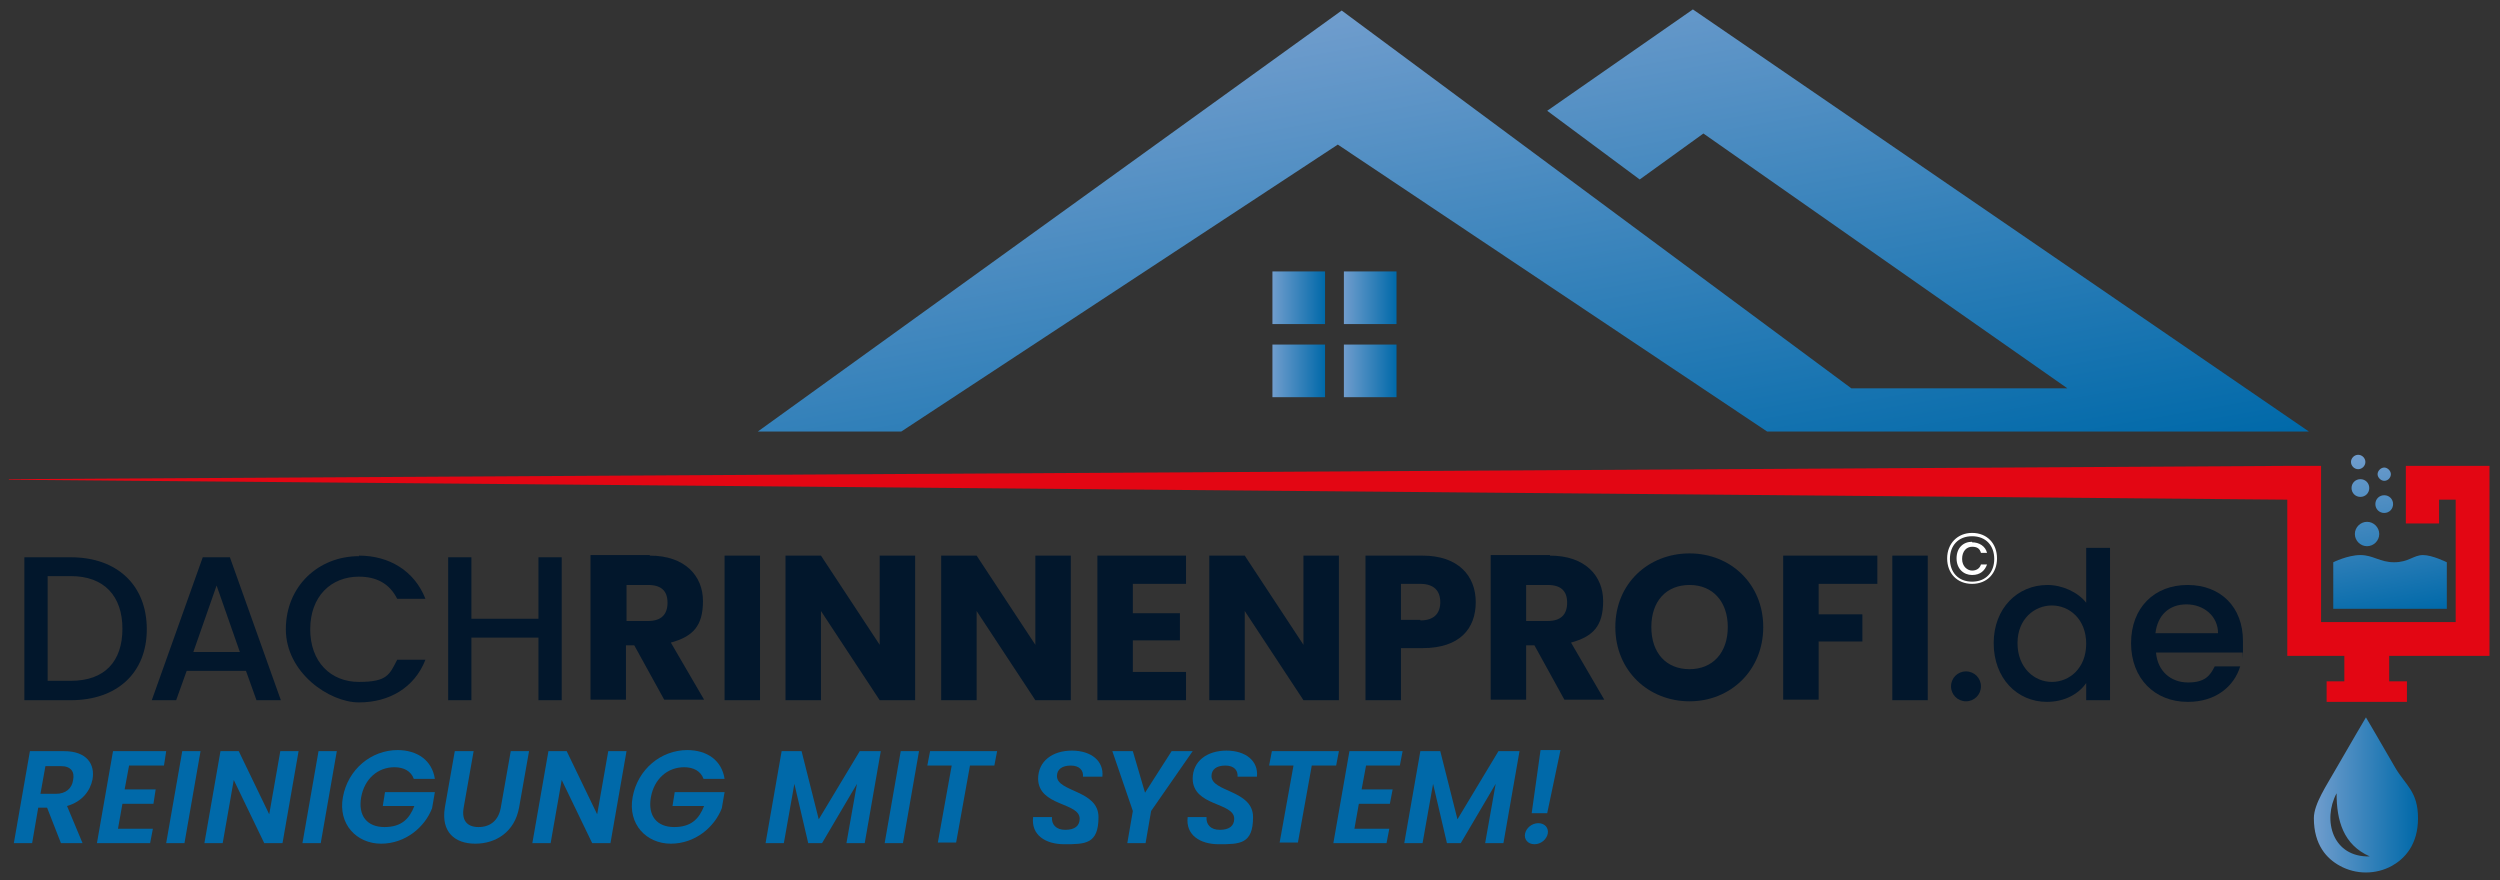 <svg xmlns="http://www.w3.org/2000/svg" xmlns:xlink="http://www.w3.org/1999/xlink" id="Ebene_1" viewBox="0 0 451.3 158.9"><rect x="0" y="0" width="451.3" height="158.9" fill="#333333" stroke="none"/><defs><style>      .st0 {        fill: url(#Unbenannter_Verlauf);      }      .st1 {        fill: url(#Unbenannter_Verlauf_2);      }      .st2 {        fill: url(#Unbenannter_Verlauf_4);      }      .st3 {        fill: url(#Unbenannter_Verlauf_3);      }      .st4 {        fill: url(#Unbenannter_Verlauf_6);      }      .st5 {        fill: url(#Unbenannter_Verlauf_7);      }      .st6 {        fill: url(#Unbenannter_Verlauf_5);      }      .st7 {        fill: #0069a9;      }      .st8 {        fill: #fff;      }      .st9 {        fill: #e30613;      }      .st10 {        fill: #02172c;      }    </style><linearGradient id="Unbenannter_Verlauf" data-name="Unbenannter Verlauf" x1="427.3" y1="1578.7" x2="432.5" y2="1608.3" gradientTransform="translate(0 -1496.8)" gradientUnits="userSpaceOnUse"><stop offset="0" stop-color="#709dcd"></stop><stop offset="1" stop-color="#0069a9"></stop></linearGradient><linearGradient id="Unbenannter_Verlauf_2" data-name="Unbenannter Verlauf 2" x1="229.7" y1="1550.5" x2="239.2" y2="1550.5" gradientTransform="translate(0 -1496.8)" gradientUnits="userSpaceOnUse"><stop offset="0" stop-color="#709dcd"></stop><stop offset="1" stop-color="#0069a9"></stop></linearGradient><linearGradient id="Unbenannter_Verlauf_3" data-name="Unbenannter Verlauf 3" x1="242.6" y1="1550.5" x2="252.1" y2="1550.5" gradientTransform="translate(0 -1496.8)" gradientUnits="userSpaceOnUse"><stop offset="0" stop-color="#709dcd"></stop><stop offset="1" stop-color="#0069a9"></stop></linearGradient><linearGradient id="Unbenannter_Verlauf_4" data-name="Unbenannter Verlauf 4" x1="229.7" y1="1563.7" x2="239.2" y2="1563.7" gradientTransform="translate(0 -1496.8)" gradientUnits="userSpaceOnUse"><stop offset="0" stop-color="#709dcd"></stop><stop offset="1" stop-color="#0069a9"></stop></linearGradient><linearGradient id="Unbenannter_Verlauf_5" data-name="Unbenannter Verlauf 5" x1="242.6" y1="1563.7" x2="252.1" y2="1563.7" gradientTransform="translate(0 -1496.8)" gradientUnits="userSpaceOnUse"><stop offset="0" stop-color="#709dcd"></stop><stop offset="1" stop-color="#0069a9"></stop></linearGradient><linearGradient id="Unbenannter_Verlauf_6" data-name="Unbenannter Verlauf 6" x1="262.7" y1="1495" x2="281" y2="1598.5" gradientTransform="translate(0 -1496.8)" gradientUnits="userSpaceOnUse"><stop offset="0" stop-color="#709dcd"></stop><stop offset="1" stop-color="#0069a9"></stop></linearGradient><linearGradient id="Unbenannter_Verlauf_7" data-name="Unbenannter Verlauf 7" x1="417.7" y1="1640.3" x2="436.4" y2="1640.3" gradientTransform="translate(0 -1496.8)" gradientUnits="userSpaceOnUse"><stop offset="0" stop-color="#709dcd"></stop><stop offset="1" stop-color="#0069a9"></stop></linearGradient></defs><path class="st0" d="M441.7,101.5s-2.6-1.3-4.3-1.3-2.6,1.3-5.2,1.3-3.8-1.3-6.1-1.3-4.9,1.3-4.9,1.3v8.4h20.5v-8.4h0ZM427.3,94.2c-1.2,0-2.2,1-2.2,2.2s1,2.2,2.2,2.2,2.2-1,2.2-2.2-1-2.2-2.2-2.2ZM430.4,92.6c.9,0,1.6-.7,1.6-1.6s-.7-1.6-1.6-1.6-1.6.7-1.6,1.6.7,1.6,1.6,1.6ZM424.5,88.1c0,.9.7,1.6,1.6,1.6s1.6-.7,1.6-1.6-.7-1.6-1.6-1.6-1.6.7-1.6,1.6ZM430.4,86.8c.7,0,1.2-.6,1.2-1.2s-.6-1.2-1.2-1.2-1.2.6-1.2,1.2.6,1.2,1.2,1.2ZM425.7,84.7c.7,0,1.3-.6,1.3-1.3s-.6-1.3-1.3-1.3-1.3.6-1.3,1.3.6,1.3,1.3,1.3Z"></path><rect class="st1" x="229.7" y="49" width="9.5" height="9.5"></rect><rect class="st3" x="242.6" y="49" width="9.5" height="9.5"></rect><rect class="st2" x="229.7" y="62.2" width="9.5" height="9.5"></rect><rect class="st6" x="242.6" y="62.2" width="9.5" height="9.5"></rect><path class="st4" d="M305.6,1.7l111.2,76.2h-97.8l-77.5-51.8-78.8,51.8h-25.9L242.2,1.9l92,68.2h39l-65.7-46-11.5,8.3-16.7-12.4,26.3-18.3h0Z"></path><g><path class="st10" d="M26.5,113.6c0,7.9-5.4,12.8-13.7,12.8H4.4v-25.8h8.4c8.3,0,13.7,5,13.7,13h0ZM12.8,122.9c6.1,0,9.3-3.5,9.3-9.4s-3.3-9.5-9.3-9.5h-4.2v18.9h4.2Z"></path><path class="st10" d="M44.5,121.1h-10.8l-1.9,5.3h-4.4l9.2-25.8h4.9l9.2,25.8h-4.4l-1.9-5.3h0ZM39.1,105.7l-4.2,12h8.4s-4.2-12-4.2-12Z"></path><path class="st10" d="M64.8,100.3c5.4,0,10,2.7,12,7.8h-5.1c-1.4-2.8-3.8-4-6.9-4-5.1,0-8.8,3.6-8.8,9.5s3.7,9.5,8.8,9.5,5.5-1.3,6.9-4h5.1c-2,5.1-6.6,7.7-12,7.7s-13.2-5.4-13.2-13.2,5.9-13.2,13.2-13.2h0Z"></path><path class="st10" d="M97.2,115.1h-12.1v11.3h-4.2v-25.8h4.2v11.1h12.1v-11.1h4.2v25.8h-4.2v-11.3Z"></path><path class="st10" d="M117.3,100.3c6.4,0,9.6,3.7,9.6,8.2s-1.8,6.4-5.8,7.5l6,10.3h-7.2l-5.4-9.8h-1.5v9.8h-6.4v-26.1h10.7ZM117,105.6h-3.9v6.5h3.9c2.4,0,3.5-1.2,3.5-3.3s-1.1-3.2-3.5-3.2Z"></path><path class="st10" d="M130.8,100.3h6.4v26.1h-6.4v-26.1Z"></path><path class="st10" d="M165.2,100.3v26.1h-6.4l-10.6-16.1v16.1h-6.4v-26.1h6.4l10.6,16.1v-16.1h6.4Z"></path><path class="st10" d="M193.3,100.3v26.1h-6.4l-10.6-16.1v16.1h-6.4v-26.1h6.4l10.6,16.1v-16.1h6.4Z"></path><path class="st10" d="M214.1,105.4h-9.6v5.3h8.5v4.9h-8.5v5.7h9.6v5.1h-16v-26.1h16v5.1h0Z"></path><path class="st10" d="M241.7,100.3v26.1h-6.4l-10.6-16.1v16.1h-6.4v-26.1h6.4l10.6,16.1v-16.1h6.4Z"></path><path class="st10" d="M256.8,117h-3.9v9.4h-6.4v-26.1h10.3c6.4,0,9.6,3.6,9.6,8.4s-2.9,8.3-9.6,8.3ZM256.4,112c2.5,0,3.6-1.3,3.6-3.3s-1.1-3.3-3.6-3.3h-3.5v6.5h3.5Z"></path><path class="st10" d="M279.8,100.3c6.4,0,9.6,3.7,9.6,8.2s-1.8,6.4-5.8,7.5l6,10.3h-7.2l-5.4-9.8h-1.5v9.8h-6.4v-26.1h10.7,0ZM279.4,105.6h-3.9v6.5h3.9c2.4,0,3.5-1.2,3.5-3.3s-1.1-3.2-3.5-3.2Z"></path><path class="st10" d="M305,126.6c-7.4,0-13.4-5.5-13.4-13.4s6-13.3,13.4-13.3,13.3,5.5,13.3,13.3-5.9,13.4-13.3,13.4h0ZM305,120.8c4.2,0,6.9-3,6.9-7.6s-2.7-7.6-6.9-7.6-6.9,2.9-6.9,7.6,2.7,7.6,6.9,7.6Z"></path><path class="st10" d="M321.9,100.3h17v5.1h-10.6v5.5h7.9v4.9h-7.9v10.5h-6.4v-26.1h0Z"></path><path class="st10" d="M341.6,100.3h6.4v26.1h-6.4v-26.1Z"></path><path class="st10" d="M354.9,126.6c-1.5,0-2.7-1.2-2.7-2.7s1.2-2.7,2.7-2.7,2.7,1.2,2.7,2.7-1.2,2.7-2.7,2.7Z"></path><path class="st10" d="M369.6,105.6c2.7,0,5.5,1.3,7,3.2v-9.9h4.3v27.5h-4.3v-3.1c-1.3,1.9-3.8,3.4-7.1,3.4-5.4,0-9.6-4.3-9.6-10.6s4.3-10.5,9.7-10.5ZM370.4,109.3c-3.1,0-6.2,2.4-6.2,6.8s3,7,6.2,7,6.2-2.5,6.2-6.9-3-6.9-6.2-6.9Z"></path><path class="st10" d="M394.9,126.7c-5.9,0-10.2-4.2-10.2-10.6s4.2-10.5,10.2-10.5,10,4,10,10.1,0,1.4-.1,2.1h-15.6c.3,3.4,2.7,5.4,5.8,5.4s4-1.3,4.8-2.9h4.6c-1.1,3.6-4.4,6.4-9.4,6.4h0ZM389.1,114.3h11.3c0-3.1-2.6-5.2-5.7-5.2s-5.2,1.9-5.6,5.2h0Z"></path></g><polygon class="st9" points="449.4 84.1 449.4 118.4 446.4 118.4 443.3 118.4 431.3 118.4 431.3 123 434.5 123 434.5 126.7 420 126.7 420 123 423.2 123 423.2 118.4 419 118.4 416.8 118.4 412.9 118.4 412.9 90.2 1.6 86.6 1.6 86.5 412.9 84.1 419 84.1 419 90.2 419 112.3 443.3 112.3 443.3 90.2 440.3 90.2 440.3 94.5 434.3 94.5 434.3 90.2 434.3 84.1 440.3 84.1 443.3 84.1 444.7 84.1 449.4 84.1"></polygon><path class="st5" d="M432.4,138.6c-2.7-4.7-5.3-9.1-5.3-9.1,0,0-2.6,4.4-5.3,9.1-1.8,3.2-4.1,6.5-4.1,9.1,0,4.8,2.3,7.3,4.7,8.6,2.9,1.6,6.5,1.6,9.4,0,2.3-1.3,4.7-3.8,4.7-8.6s-2.2-5.9-4.1-9.1h0ZM421.8,143.2c0,4.9,1.2,9.3,6,11.4-6.7.2-8.6-6.5-6-11.4Z"></path><g><path class="st7" d="M11.6,135.6c4,0,5.6,2.3,5.1,5.1-.4,2-1.8,4-4.6,4.8l2.8,6.7h-3.9l-2.5-6.4h-1.6l-1.1,6.4h-3.3l2.9-16.6h6.2ZM11,138.3h-2.8l-.9,5h2.8c1.8,0,2.9-1,3.1-2.5.3-1.5-.4-2.5-2.2-2.5Z"></path><path class="st7" d="M29.6,138.2h-6.3l-.8,4.3h5.6l-.4,2.6h-5.6l-.8,4.5h6.3l-.5,2.6h-9.6l2.9-16.6h9.6l-.4,2.6h0Z"></path><path class="st7" d="M32.9,135.6h3.3l-2.9,16.6h-3.3l2.9-16.6Z"></path><path class="st7" d="M53.9,135.6l-2.9,16.6h-3.3l-5.5-11.4-2,11.4h-3.3l2.9-16.6h3.3l5.5,11.4,2-11.4h3.3Z"></path><path class="st7" d="M57.5,135.6h3.3l-2.9,16.6h-3.3l2.9-16.6h0Z"></path><path class="st7" d="M71.7,135.4c3.7,0,6.3,1.9,6.8,5.2h-3.8c-.5-1.4-1.8-2.1-3.5-2.1-3,0-5.4,2.1-6,5.4-.6,3.4,1.1,5.4,4.2,5.4s4.5-1.5,5.4-3.8h-5.7l.4-2.5h9l-.5,2.9c-1.3,3.4-4.8,6.4-9.2,6.4s-7.8-3.5-6.9-8.4c.9-5,5.1-8.5,9.9-8.5h-.1Z"></path><path class="st7" d="M82.2,135.6h3.3l-1.8,10.2c-.4,2.3.6,3.5,2.7,3.5s3.6-1.2,4-3.5l1.8-10.2h3.3l-1.8,10.2c-.8,4.4-4.2,6.5-7.9,6.5s-6.2-2.1-5.5-6.5l1.8-10.2h0Z"></path><path class="st7" d="M113.1,135.6l-2.9,16.6h-3.3l-5.5-11.4-2,11.4h-3.3l2.9-16.6h3.3l5.5,11.4,2-11.4h3.3Z"></path><path class="st7" d="M124,135.4c3.7,0,6.3,1.9,6.8,5.2h-3.8c-.5-1.4-1.8-2.1-3.5-2.1-3,0-5.4,2.1-6,5.4-.6,3.4,1.1,5.4,4.2,5.4s4.5-1.5,5.4-3.8h-5.7l.4-2.5h9l-.5,2.9c-1.3,3.4-4.8,6.4-9.2,6.4s-7.8-3.5-6.9-8.4c.9-5,5.1-8.5,9.9-8.5h-.1Z"></path><path class="st7" d="M140.9,135.6h3.8l3.1,12.3,7.4-12.3h3.8l-2.9,16.6h-3.3l1.9-10.7-6.3,10.7h-2.5l-2.5-10.7-1.9,10.7h-3.3l2.9-16.6h-.2Z"></path><path class="st7" d="M162.6,135.6h3.3l-2.9,16.6h-3.3l2.9-16.6h0Z"></path><path class="st7" d="M167.9,135.6h12.1l-.5,2.6h-4.4l-2.5,13.9h-3.3l2.5-13.9h-4.4l.5-2.6h0Z"></path><path class="st7" d="M192.1,152.4c-3.4,0-6-1.7-5.6-4.9h3.4c-.1,1.3.7,2.3,2.4,2.3s2.6-.7,2.6-2c0-3-7.4-2.2-7.5-7.2,0-3.2,2.6-5.1,6.1-5.1s5.8,1.9,5.5,4.7h-3.5c.1-1.1-.6-2-2.2-2s-2.5.7-2.5,1.9c0,2.9,7.5,2.5,7.5,7.4s-2.4,4.9-6.2,4.9h0Z"></path><path class="st7" d="M200.7,135.6h3.8l2.2,7.5,4.8-7.5h3.8l-7.5,10.8-1,5.8h-3.3l1-5.8-3.7-10.8h-.1Z"></path><path class="st7" d="M220,152.4c-3.4,0-6-1.7-5.6-4.9h3.4c-.1,1.3.7,2.3,2.4,2.3s2.6-.7,2.6-2c0-3-7.4-2.2-7.5-7.2,0-3.2,2.6-5.1,6.1-5.1s5.8,1.9,5.5,4.7h-3.5c.1-1.1-.6-2-2.2-2s-2.5.7-2.5,1.9c0,2.9,7.5,2.5,7.5,7.4s-2.4,4.9-6.2,4.9h0Z"></path><path class="st7" d="M229.6,135.6h12.1l-.5,2.6h-4.4l-2.5,13.9h-3.3l2.5-13.9h-4.4l.5-2.6h0Z"></path><path class="st7" d="M252.9,138.2h-6.3l-.8,4.3h5.6l-.5,2.6h-5.6l-.8,4.5h6.3l-.5,2.6h-9.6l2.9-16.6h9.6l-.5,2.6h.2Z"></path><path class="st7" d="M256.2,135.6h3.8l3.1,12.3,7.4-12.3h3.8l-2.9,16.6h-3.3l1.9-10.7-6.3,10.7h-2.5l-2.5-10.7-1.9,10.7h-3.3l2.9-16.6h-.2Z"></path><path class="st7" d="M277,152.4c-1.2,0-1.9-.9-1.7-1.9s1.2-1.9,2.4-1.9,1.9.9,1.7,1.9-1.2,1.9-2.4,1.9h0ZM278.1,135.4h3.6l-2.4,11.4h-2.8l1.6-11.4h0Z"></path></g><path class="st8" d="M356,96.2c2.7,0,4.5,1.9,4.5,4.6s-1.8,4.6-4.5,4.6-4.5-1.9-4.5-4.6,1.9-4.6,4.5-4.6ZM356,96.8c-2.5,0-4,1.7-4,4.1s1.5,4.1,4,4.1,4-1.7,4-4.1-1.5-4.1-4-4.1ZM356,97.8c-1.6,0-2.8,1.1-2.8,3s1.3,3,2.8,3,2.3-.8,2.7-1.9h-1.1c-.2.7-.8,1.1-1.6,1.1s-1.8-.7-1.8-2.1.8-2.2,1.8-2.2,1.4.4,1.6,1.1h1.1c-.3-1.2-1.4-1.9-2.7-1.9h0Z"></path></svg>